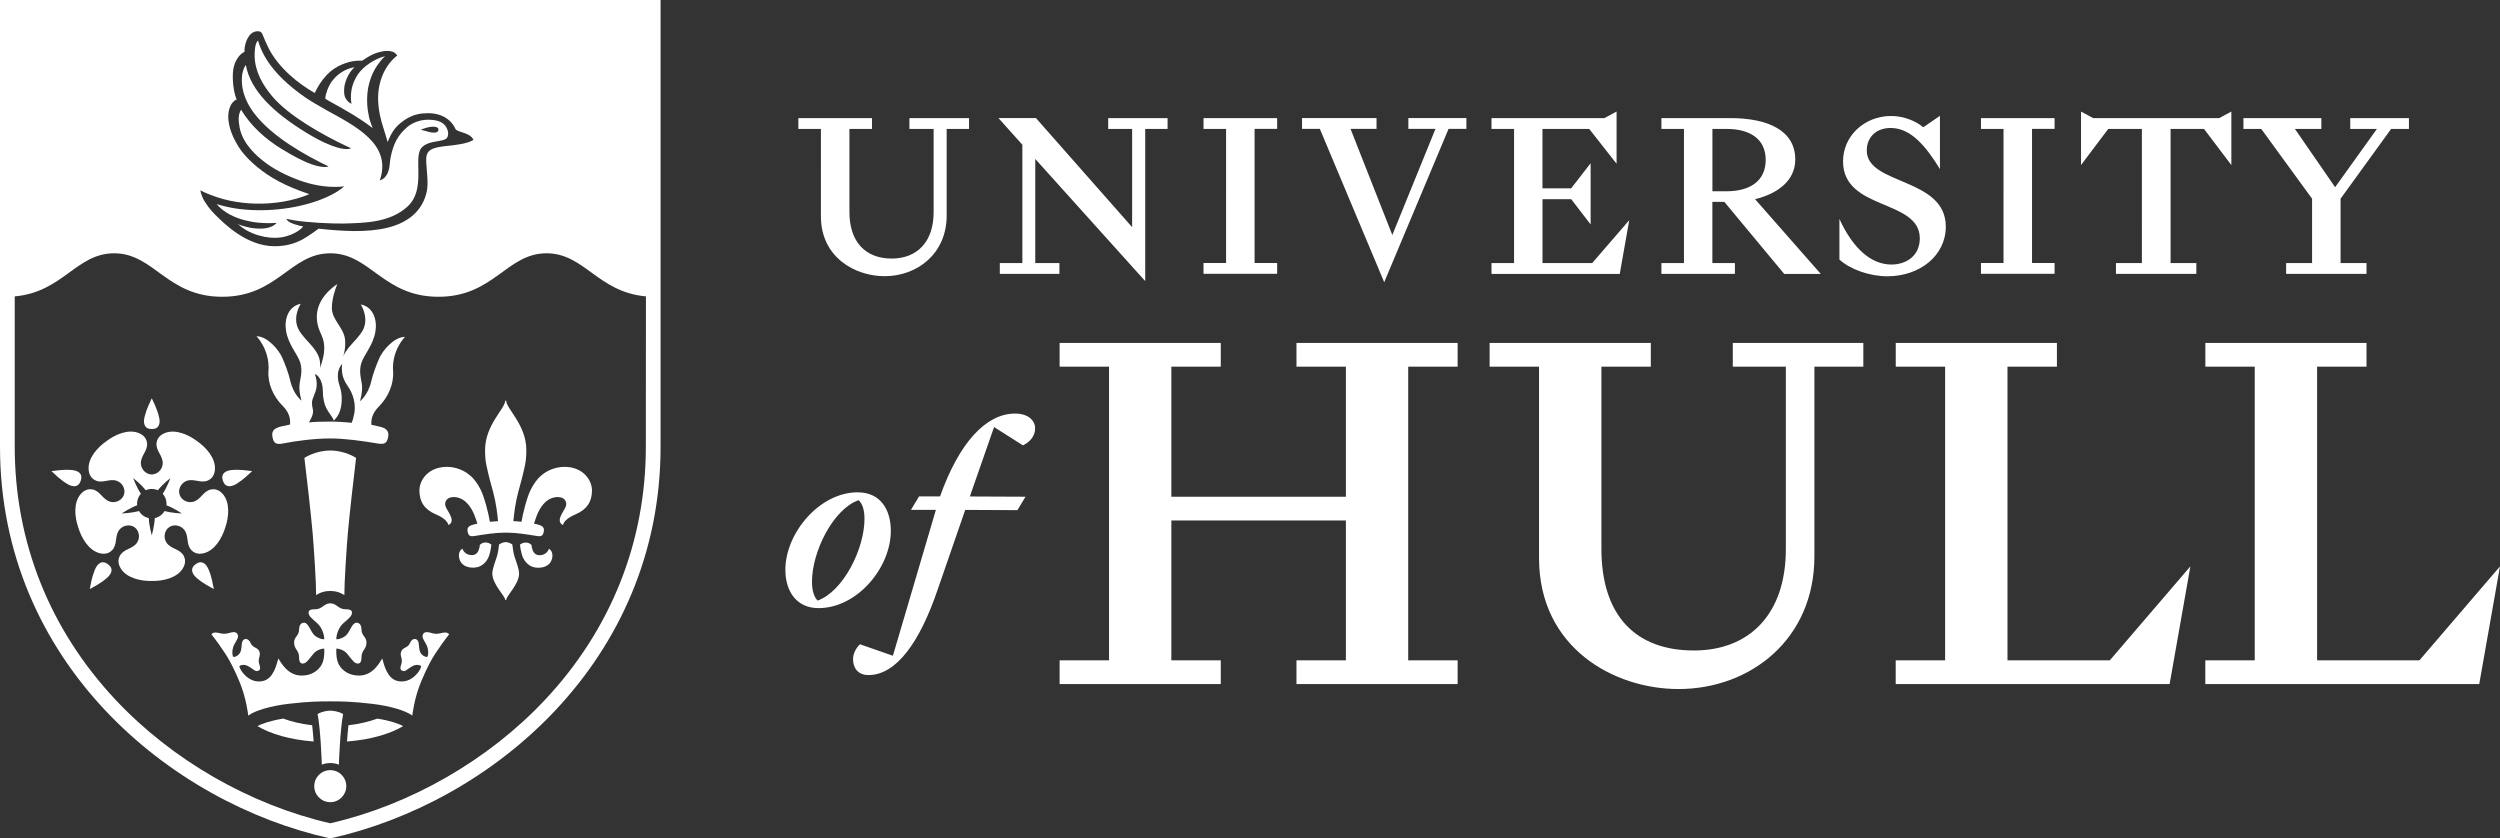 <svg xmlns="http://www.w3.org/2000/svg" xmlns:xlink="http://www.w3.org/1999/xlink" id="Layer_1" x="0px" y="0px" viewBox="0 0 517.5 173.55" style="enable-background:new 0 0 517.5 173.55;" xml:space="preserve"><rect x="0" y="0" width="517.5" height="173.55" fill="#333333" stroke="none"/><style type="text/css">	.st0{display:none;}	.st1{display:inline;}	.st2{fill:#FFFFFF;}</style><g class="st0">	<g class="st1">		<path class="st2" d="M252.7,70.99v4.91h-10.23v26.92h36.13V75.9h-10.23v-4.91h33.36v4.91h-10.23v60.79h10.23v4.91h-33.36v-4.91   h10.23v-28.96h-36.13v28.96h10.23v4.91h-33.36v-4.91h10.23V75.9h-10.23v-4.91H252.7z M369.64,75.9h-10.95v-4.91h27.02v4.91h-10.13   v39.3c0,17.09-13.21,27.43-28.14,27.43c-13.31,0-28.86-8.5-28.86-27.12V75.9h-10.23v-4.91h33.37v4.91h-10.23v37.67   c0,13.97,7.16,21.08,19.14,21.08c11.56,0,19.04-7.58,19.04-20.98V75.9z M392.42,75.9v-4.91h33.36v4.91h-10.23v60.79h21.18   l16.68-19.45l-4.3,24.36h-56.7v-4.91h10.23V75.9H392.42z M456.51,75.9v-4.91h33.36v4.91h-10.23v60.79h21.18l16.68-19.45   l-4.3,24.36h-56.7v-4.91h10.23V75.9H456.51z M193.73,105.54h-5.16l1.67-2.78h4.35c3.95-11.13,9.51-17.15,15.53-17.15   c2.88,0,4.15,1.57,4.15,3.04c0,1.72-1.16,2.88-2.53,3.54l-5.97-3.79l-5.01,14.37l11.52,0.05l-1.67,2.78l-10.81-0.05l-5.72,16.54   c-3.64,10.72-8.5,17.65-14.31,17.65c-2.12,0-3.19-1.42-3.19-3.29c0-1.21,0.66-2.33,1.42-3.09l6.83,2.38L193.73,105.54z    M193.25,26.69h-5v-2.24h12.34v2.24h-4.63v17.95c0,7.81-6.03,12.53-12.85,12.53c-6.08,0-13.18-3.88-13.18-12.39V26.69h-4.67v-2.24   h15.24v2.24h-4.67v17.2c0,6.12,3.27,9.63,8.74,9.63c5.28,0,8.69-3.46,8.69-9.58V26.69z M206.96,56.69v-2.24h4.67V29.96l-4.95-5.52   h7.76l19.91,22.58V26.69h-4.95v-2.24h12.29v2.24h-4.63v31.5L214.3,32.9v21.55h5v2.24H206.96z M264.37,24.44v2.24h-4.67v27.76h4.67   v2.24h-15.24v-2.24h4.67V26.69h-4.67v-2.24H264.37z M288.21,48.65l8.93-21.97h-5.61v-2.24h12.01v2.24h-3.69l-13.32,31.74   l-13.32-31.74h-3.69v-2.24h15.42v2.24h-5.38L288.21,48.65z M329.26,33.79v12.67l-4.02-5.23h-5.94v13.23h10.28l7.67-8.88   l-1.96,11.12h-26.55v-2.24h4.67V26.69h-4.67v-2.24h23.37l2.52-1.36v10.8l-5.66-7.2h-9.68v12.29h5.94L329.26,33.79z M359.15,56.69   h-15.24v-2.24h4.67V26.69h-4.67v-2.24h14.3c7.76,0,13.41,2.57,13.41,8.55c0,4.44-3.69,7.1-8.32,8.23l13.6,15.47h-7.57   l-12.39-14.91h-2.48v12.67h4.67V56.69z M354.47,39.59h2.99c4.49,0,8.04-1.92,8.04-6.5c0-4.53-3.55-6.4-8.04-6.4h-2.99V39.59z    M386.42,31.16c0,7.2,16.36,5.52,16.36,15.75c0,6.03-5.42,10.28-12.06,10.28c-3.79,0-7.76-1.45-9.96-3.46v-8.41   c2.66,5.84,6.4,9.44,10.75,9.44c3.23,0,5.89-1.92,5.89-5.42c0-8.18-15.89-5.7-15.89-15.94c0-5.23,4.39-9.39,9.96-9.39   c2.71,0,5.23,1.12,6.64,2.34l3.46-2.38v11.03c-2.85-4.63-5.98-8.51-10.19-8.51C388.43,26.48,386.42,28.35,386.42,31.16z    M425.3,24.44v2.24h-4.67v27.76h4.67v2.24h-15.24v-2.24h4.67V26.69h-4.67v-2.24H425.3z M430.77,34.16V23.09l2.52,1.36h26.08   l2.52-1.36v11.08l-5.66-7.48h-6.92v27.76h5.33v2.24h-16.64v-2.24h5.37V26.69h-6.96L430.77,34.16z M473.23,56.69v-2.24h5.37V41.13   l-10.52-14.44h-3.69v-2.24h16.13v2.24h-5.47l8.32,12.06l8.65-12.06h-5.52v-2.24h12.15v2.24h-3.69L484.5,41.13v13.32h5.37v2.24   H473.23z M169.44,125.88c-4.57,0-6.87-3.49-6.87-7.94c0-7.59,7.07-16.03,14.96-16.03c4.7,0,6.87,3.54,6.87,7.99   C184.4,117.49,177.46,125.88,169.44,125.88z M169.26,124.32c5.29-1.92,9.69-10.67,9.69-16.94c0-1.92-0.51-3.29-1.24-3.84   c-5.24,1.87-9.63,10.62-9.63,16.89C168.08,122.34,168.58,123.71,169.26,124.32z"></path>	</g>	<g class="st1">		<g>			<g>				<path class="st2" d="M68.37,93.26c-3.12,0-5.36,1.53-5.36,1.53c0.38,2.91,1.44,12.43,1.7,15.49c0.27,3.18,0.73,10.06,0.73,12.92     c0,0,1.08-0.87,2.92-0.87s2.92,0.87,2.92,0.87c0-2.85,0.46-9.74,0.73-12.92c0.26-3.06,1.33-12.57,1.7-15.49     C73.73,94.79,71.49,93.26,68.37,93.26z"></path>				<path class="st2" d="M68.37,124.89c-1.33,0-1.65,1.23-3.14,1.23c-0.69,0-1.35,0.06-1.35,0.68c0,0.7,0.54,1.11,1.8,2.22     c0.95,0.83,1.47,2.39,1.44,3.3c-0.18,0.02-0.45-0.02-0.6-0.06c-0.32-0.09-1.11-0.34-1.61-0.95c-0.75-0.92-1.1-2.41-1.99-2.41     c-0.72,0-1.01,0.71-1.01,1.39c0,1.35-1.03,1.49-1.03,2.71c0,1.44,1.03,1.58,1.03,3.04c0,0.68,0.11,1.32,0.75,1.32     c0.71,0,1.16-0.74,2.22-2.04c0.6-0.74,1.66-1.07,2.22-1.07c0,0,0.17,1.36-0.26,2.74c-0.4,1.27-1.83,2.83-4.37,2.85     c-2.97,0.03-4.36-2.8-4.86-3.55c-0.36,1.29-0.99,4.2-3.19,4.68c-1.18,0.26-2.68,0.04-4.06-1.57c-0.71-0.84-0.81-1.48-0.81-1.48     c0.22-0.28,0.97-0.45,1.7-0.08c1.26,0.64,1.56,1.31,2.24,1c0.48-0.22,0.39-0.75,0.2-1.28c-0.45-1.25,0.39-1.75-0.01-2.72     c-0.37-0.91-1.37-0.67-1.82-1.76c-0.22-0.53-0.72-0.97-1.27-0.75c-0.69,0.28-0.5,1.42-0.7,2.27c-0.15,0.65-0.47,0.89-0.78,1.13     c-0.34,0.26-0.81,0.26-0.81,0.26c-0.34-0.53-0.25-1.81,0.25-2.69c0.42-0.76,0.99-1.46,0.59-2.08c-0.36-0.56-1.12-0.36-1.68-0.2     c-1.11,0.33-1.65,0.1-2.22-0.01c-0.45-0.09-1.05-0.21-1.48,0.29c0,0,1.13,1.44,1.42,1.88c1.39,2.08,2.29,2.97,4.34,7.8     c1.51,3.57,1.87,7.15,1.87,7.15c1.41-1.08,4.78-2.01,8.17-2.42c4.35-0.52,6.64-0.53,8.81-0.53c2.16,0,4.46,0.01,8.81,0.53     c3.4,0.41,6.76,1.34,8.17,2.42c0,0,0.36-3.58,1.87-7.15c2.05-4.83,2.95-5.72,4.34-7.8c0.29-0.44,1.42-1.88,1.42-1.88     c-0.43-0.5-1.03-0.38-1.48-0.29c-0.58,0.11-1.11,0.35-2.22,0.01c-0.56-0.17-1.31-0.36-1.68,0.2c-0.4,0.62,0.17,1.32,0.59,2.08     c0.5,0.89,0.59,2.16,0.25,2.69c0,0-0.48,0-0.81-0.26c-0.31-0.24-0.63-0.48-0.78-1.13c-0.2-0.84,0-1.98-0.7-2.27     c-0.56-0.23-1.06,0.22-1.27,0.75c-0.44,1.09-1.44,0.84-1.82,1.76c-0.4,0.98,0.44,1.47-0.01,2.72c-0.19,0.54-0.29,1.06,0.2,1.28     c0.68,0.32,0.98-0.36,2.24-1c0.73-0.37,1.48-0.19,1.7,0.08c0,0-0.09,0.64-0.81,1.48c-1.38,1.61-2.88,1.83-4.06,1.57     c-2.2-0.48-2.83-3.39-3.19-4.68c-0.49,0.76-1.89,3.59-4.86,3.55c-2.54-0.03-3.97-1.58-4.37-2.85c-0.43-1.38-0.26-2.74-0.26-2.74     c0.55,0,1.62,0.33,2.22,1.07c1.06,1.3,1.5,2.04,2.22,2.04c0.63,0,0.75-0.64,0.75-1.32c0-1.46,1.03-1.6,1.03-3.04     c0-1.22-1.03-1.36-1.03-2.71c0-0.68-0.29-1.39-1.01-1.39c-0.89,0-1.24,1.49-1.99,2.41c-0.5,0.61-1.29,0.86-1.61,0.95     c-0.15,0.04-0.42,0.07-0.6,0.06c-0.03-0.91,0.5-2.47,1.44-3.3c1.27-1.11,1.8-1.52,1.8-2.22c0-0.62-0.66-0.68-1.35-0.68     C70.02,126.12,69.7,124.89,68.37,124.89z"></path>				<path class="st2" d="M68.37,166.05c1.83,0,3.31-1.49,3.31-3.31c0-1.84-1.48-3.32-3.31-3.32c-1.85,0-3.32,1.49-3.32,3.32     C65.05,164.56,66.53,166.05,68.37,166.05z"></path>				<g>					<path class="st2" d="M70.15,158.29c0.02-0.71,0.26-7.29,0.88-10.48c-0.93-0.56-2.12-0.7-2.65-0.7c-0.55,0-1.69,0.13-2.64,0.7      c0.62,3.17,0.85,9.7,0.88,10.47c0.54-0.21,1.14-0.33,1.76-0.33C69,157.94,69.6,158.06,70.15,158.29z"></path>				</g>				<path class="st2" d="M81.37,76.87c-0.33-4.37,2.47-7.14,2.47-7.14c-2.29,0-4.62,2.84-5.3,4.37c-0.6,1.35-1.35,3.32-1.68,4.8     c-0.65,2.89-2.35,4.16-2.35,4.16s0.63-1.97,0.39-3.57c-0.15-1.03-0.65-2.64-0.09-4.37c0.56-1.73,2.43-3.66,2.9-6.46     c0.42-2.48-0.47-5.14-3.04-5.65c0,0,1.7,2.53,0.56,5.1c-0.59,1.31-2.39,3-3.07,3.87c-0.52,0.67-0.87,1.23-1.11,1.78     c0.25-0.84,0.48-1.78,0.4-3.22c-0.13-2.66-2.75-4.22-2.75-6.78c0-1.94,0.68-3.81,1.12-4.97c-0.61,0.46-4.56,2.98-4.22,7.34     c0.2,2.57,1.38,3.21,1.51,5.46c0.09,1.75-0.37,3.1-0.86,4.6c0.01-0.17,0.03-0.34,0.03-0.51c0-1.44-0.38-2.39-1.51-3.82     c-0.69-0.88-2.49-2.56-3.07-3.88c-1.15-2.57,0.56-5.1,0.56-5.1c-2.57,0.51-3.46,3.17-3.04,5.65c0.47,2.81,2.35,4.73,2.91,6.46     c0.56,1.73,0.05,3.35-0.1,4.38c-0.24,1.6,0.39,3.57,0.39,3.57s-1.7-1.28-2.34-4.16c-0.33-1.48-1.08-3.46-1.68-4.8     c-0.68-1.53-3.02-4.38-5.31-4.38c0,0,2.79,2.78,2.49,7.15c-0.2,2.63,1.01,5.34,2.9,7.22c1.4,1.39,1.68,2.73,1.55,3.91     c-0.55,0.13-1.21,0.24-1.67,0.36c-1.23,0.3-2.2,0.69-1.98,2.09c0.22,1.4,0.74,1.75,2.12,1.48c2.98-0.58,6.66-1.05,9.87-1.05     c3.01,0,6.54,0.5,9.86,1.05c1.41,0.23,1.91-0.08,2.14-1.48c0.22-1.4-0.83-1.83-1.98-2.06c-0.5-0.1-1.01-0.23-1.51-0.34     c-0.09-1.16,0.22-2.46,1.58-3.81C80.35,82.21,81.55,79.49,81.37,76.87z M73.37,85.42c-0.17,0.9-0.33,1.52-0.58,2.11     c-1.21-0.15-3.12-0.26-4.42-0.26c-1.52,0-3.3,0.04-4.41,0.17c0.33-0.64,0.67-1.15,0.81-1.9c0.14-0.76-0.17-1.06-0.2-2.09     c-0.02-0.9,0.74-2.03,0.92-3.12c0.23-1.43-0.19-2.47-0.3-2.87c0.43-0.02,1.62,1.17,1.63,3.36c0.01,1.74,0.32,2.83,0.71,3.64     c0.54,1.1,1.23,1.67,1.57,2.61c0.13-0.1,0.32-0.36,0.51-0.59c0.68-0.85,1.06-2.01,1.12-3.54c0.12-2.73-0.92-3.34-0.79-5.45     c0.06-0.98,0.51-1.77,0.89-2.18c-0.04,0.28-0.07,0.58-0.07,0.9c0,1.15,0.21,2.25,1.23,3.72C73.26,81.76,73.61,83.74,73.37,85.42     z"></path>				<g>					<path class="st2" d="M64.92,153.49c-0.08-1.12-0.18-2.3-0.3-3.36c-2.39-0.28-4.28-0.76-5.99-1.38      c-2.67,0.43-4.6,1.11-5.33,1.57C56.05,151.94,60.07,153.12,64.92,153.49z"></path>				</g>				<g>					<path class="st2" d="M71.83,153.49c0.08-1.12,0.18-2.3,0.3-3.36c2.39-0.28,4.28-0.76,5.99-1.38c2.67,0.43,4.6,1.11,5.33,1.57      C80.69,151.94,76.67,153.12,71.83,153.49z"></path>				</g>			</g>			<g>				<path class="st2" d="M31.42,88.81c1.54,0,1.85-1.16,1.48-2.58c-0.43-1.71-1.11-2.95-1.48-3.79c-0.37,0.84-1.05,2.08-1.48,3.79     C29.58,87.65,29.88,88.81,31.42,88.81z"></path>				<path class="st2" d="M16.72,99.49c0.48-1.46-0.53-2.11-2-2.21c-1.76-0.12-3.15,0.15-4.07,0.24c0.69,0.61,1.65,1.65,3.15,2.58     C15.04,100.89,16.24,100.96,16.72,99.49z"></path>				<path class="st2" d="M22.33,116.78c-1.24-0.9-2.17-0.15-2.72,1.22c-0.66,1.64-0.83,3.04-1.03,3.94c0.79-0.46,2.08-1.06,3.43-2.2     C23.15,118.8,23.58,117.68,22.33,116.78z"></path>				<path class="st2" d="M40.51,116.78c-1.24,0.9-0.81,2.02,0.32,2.96c1.35,1.13,2.64,1.73,3.43,2.2c-0.19-0.9-0.37-2.3-1.03-3.94     C42.68,116.63,41.75,115.88,40.51,116.78z"></path>				<path class="st2" d="M48.13,97.28c-1.47,0.1-2.48,0.75-2,2.21c0.48,1.46,1.67,1.4,2.92,0.61c1.49-0.94,2.46-1.97,3.15-2.58     C51.28,97.43,49.89,97.16,48.13,97.28z"></path>				<path class="st2" d="M43.72,101.31c-1.68,0.31-2.12,2.14-3.74,2.56c-1.24,0.32-2.48-0.43-2.8-1.47     c-0.35-1.03,0.21-2.36,1.4-2.84c1.56-0.61,2.99,0.6,4.53-0.13c0.5-0.24,1.27-0.82,1.38-2.19c0.19-2.37-1.78-4.59-3.67-5.91     c-1.84-1.39-4.57-2.58-6.75-1.67c-1.27,0.53-1.59,1.45-1.66,1.99c-0.22,1.7,1.38,2.68,1.27,4.35c-0.08,1.28-1.18,2.22-2.26,2.21     c-1.09,0.01-2.18-0.93-2.26-2.21c-0.1-1.67,1.5-2.65,1.27-4.35c-0.07-0.55-0.39-1.46-1.66-1.99c-2.19-0.92-4.91,0.27-6.75,1.67     c-1.89,1.32-3.87,3.54-3.67,5.91c0.11,1.37,0.89,1.96,1.38,2.19c1.54,0.74,2.97-0.48,4.53,0.13c1.19,0.47,1.75,1.8,1.4,2.84     c-0.33,1.04-1.56,1.79-2.8,1.47c-1.62-0.42-2.06-2.24-3.74-2.56c-0.54-0.1-1.51-0.08-2.41,0.96c-1.55,1.8-1.26,4.76-0.5,6.94     c0.67,2.21,2.18,4.77,4.49,5.32c1.34,0.32,2.13-0.24,2.51-0.64c1.18-1.24,0.46-2.98,1.53-4.27c0.82-0.99,2.26-1.11,3.13-0.46     c0.89,0.63,1.22,2.04,0.53,3.12c-0.9,1.41-2.77,1.27-3.59,2.77c-0.26,0.48-0.55,1.41,0.17,2.59c1.23,2.03,4.14,2.67,6.44,2.62     c2.31,0.04,5.21-0.59,6.44-2.62c0.71-1.18,0.43-2.1,0.17-2.59c-0.82-1.5-2.69-1.36-3.59-2.77c-0.69-1.08-0.35-2.49,0.53-3.12     c0.87-0.65,2.31-0.53,3.13,0.46c1.07,1.29,0.35,3.03,1.53,4.27c0.38,0.4,1.17,0.96,2.51,0.64c2.31-0.55,3.81-3.11,4.49-5.32     c0.75-2.18,1.04-5.14-0.5-6.94C45.23,101.23,44.26,101.21,43.72,101.31z M34.06,105.78c-0.43,0.74-1.16,1.29-2.02,1.47     c-0.07,1.63-0.62,3.58-0.62,3.58s-0.56-1.95-0.62-3.58c-0.87-0.18-1.6-0.73-2.02-1.47c-1.57,0.44-3.6,0.51-3.6,0.51     s1.68-1.13,3.21-1.7c-0.01-0.11-0.02-0.22-0.02-0.33c0-0.79,0.3-1.51,0.79-2.05c-0.91-1.36-1.6-3.26-1.6-3.26     s1.59,1.25,2.61,2.53c0.38-0.17,0.8-0.27,1.25-0.27s0.87,0.1,1.25,0.27c1.01-1.28,2.61-2.53,2.61-2.53s-0.69,1.9-1.6,3.26     c0.49,0.54,0.79,1.26,0.79,2.05c0,0.11-0.01,0.22-0.02,0.33c1.53,0.57,3.21,1.7,3.21,1.7S35.64,106.23,34.06,105.78z"></path>			</g>			<g>				<path class="st2" d="M100.42,112.3c-0.77,0.04-1.06,0.49-1.1,0.52c-0.01,0.58-0.32,1.55-0.82,1.85     c-0.31,0.19-0.62,0.26-0.92,0.24c-1.04-0.05-1.67-0.71-1.85-1.34c-0.8,0.43-0.89,1.55-0.54,2.39c0.66,1.59,2.6,1.71,3.71,1.42     c1.18-0.31,2.15-1.42,2.48-2.82c0.15-0.63,0.27-1.1,0.34-1.82C101.58,112.69,101.24,112.26,100.42,112.3z"></path>				<path class="st2" d="M107.63,112.76c0.07,0.73,0.19,1.19,0.34,1.82c0.32,1.4,1.3,2.51,2.48,2.82c1.11,0.29,3.05,0.17,3.71-1.42     c0.35-0.84,0.26-1.96-0.54-2.39c-0.18,0.63-0.81,1.29-1.85,1.34c-0.3,0.02-0.61-0.05-0.92-0.24c-0.49-0.3-0.81-1.27-0.82-1.85     c-0.04-0.03-0.32-0.48-1.1-0.52C108.11,112.26,107.77,112.69,107.63,112.76z"></path>				<path class="st2" d="M104.68,112.21c-0.59,0-1.22,0.39-1.37,0.49c-0.1,0.73-0.21,1.75-0.44,2.46c-0.33,1.04-0.96,2.58-0.96,3.57     c0,2.22,2.67,4.64,2.67,5.46c0.01,0.01,0.05,0.03,0.1,0.03s0.08-0.03,0.1-0.03c0-0.82,2.67-3.24,2.67-5.46     c0-0.99-0.63-2.53-0.96-3.57c-0.23-0.71-0.34-1.73-0.44-2.46C105.89,112.6,105.26,112.21,104.68,112.21"></path>				<path class="st2" d="M104.68,110.25c2.19,0,4.29,0.35,6.46,0.7c0.94,0.15,1.28-0.05,1.44-0.99c0.15-0.94-0.53-1.18-1.34-1.41     c-0.2-0.06-0.44-0.11-0.7-0.16c0.39-1.11,0.89-3.19,2.5-4.59c0.42-0.37,1.73-1.21,3.18-0.8c0.49,0.14,1.5,0.9,0.7,2.28     c-0.43,0.74-1.03,1.63-1.06,2.36c-0.02,0.41,0.22,0.9,0.68,1.02c0.14-0.54,0.65-1.36,2.64-2.21c2.36-1.01,3.36-2.65,3.36-4.92     c0-2.23-1.92-4.89-5.68-4.89c-1.46,0-3.77,0.49-5.52,2.48c-0.59,0.67-1.1,1.52-1.5,2.29c-0.78,1.54-1.63,5.01-1.89,6.6     c-0.69-0.08-1.3-0.12-1.68-0.13c0.1-1.25,0.39-3.72,1-6.01c0.41-1.53,0.84-2.91,1.41-5.59c0.16-0.78,0.27-1.64,0.27-3.11     c0-5.24-4.16-8.57-4.16-10.21c-0.01-0.01-0.06-0.04-0.11-0.04s-0.1,0.03-0.11,0.04c0,1.64-4.16,4.98-4.16,10.21     c0,1.48,0.11,2.33,0.27,3.11c0.57,2.68,1,4.06,1.41,5.59c0.61,2.29,0.9,4.76,1,6.01c-0.37,0.01-0.99,0.06-1.68,0.13     c-0.26-1.59-1.11-5.06-1.89-6.6c-0.4-0.78-0.9-1.62-1.5-2.29c-1.75-1.99-4.06-2.48-5.52-2.48c-3.77,0-5.68,2.66-5.68,4.89     c0,2.28,1,3.92,3.36,4.92c1.99,0.85,2.5,1.68,2.64,2.21c0.46-0.12,0.7-0.61,0.68-1.02c-0.03-0.73-0.63-1.62-1.06-2.36     c-0.8-1.38,0.22-2.15,0.7-2.28c1.45-0.41,2.75,0.43,3.18,0.8c1.6,1.41,2.11,3.48,2.5,4.59c-0.27,0.05-0.51,0.11-0.7,0.16     c-0.81,0.23-1.48,0.47-1.34,1.41c0.16,0.94,0.5,1.14,1.44,0.99C100.39,110.61,102.48,110.25,104.68,110.25"></path>			</g>		</g>		<g>			<path class="st2" d="M45.96,43.35c2.1,1.66,4.57,2.27,6.17,2.56c1.9,0.34,3.72,0.28,4.09,0.27c0.36-0.01,1.05-0.04,1.05-0.04    s-0.24,0.27-0.53,0.47c-1.28,0.84-3.22,0.85-5.09,0.5c-0.32-0.06-1.99-0.45-2.43-0.75c0,0,1.23,1.19,3.07,1.93    c1.77,0.71,3.32,0.94,4.63,0.94c3.23,0,5.52-1.8,5.84-2.37c-0.04,0.04-1.07-0.2-1.86-0.46c-1.06-0.36-1.49-0.73-1.62-1.1    c0,0,0.62,0.13,1.39,0.27c2.66,0.49,8.33,0.76,10.51,0.7c4.3-0.12,9.48-0.19,13.09-3.44c2.43-2.18,2.37-5.35,2.32-8.02    c-0.03-1.52-0.05-2.84,0.35-3.72c0.6-1.32,2.32-1.65,3.7-1.87c0.58-0.09,1.25-0.22,1.64-0.46c0.33-0.2,0.42-0.52,0.47-0.91    c0.03-0.29,0.01-0.77-0.28-1.35c-0.55-1.09-1.65-1.72-3.88-1.72c-1.7,0-3.33,0.68-4.34,1.56c-1.76,1.53-2.83,3.27-3.4,6.3    c-0.09,0.46-0.14,0.91-0.18,1.42c-0.06,0.75-0.35,2.23-1.32,2.92c-0.41,0.29-0.73,0.36-0.73,0.36s0.08-0.25,0.12-0.38    c2.19-7.18-5.15-10.85-11.08-14.11c-1.47-0.8-3.59-2.08-4.43-2.66c-5.37-3.72-8.65-7.63-9.82-11.8c-0.65,0.52-0.72,2.36-0.7,3.29    c0.09,3.15,1.66,5.89,3.6,8.21c3.49,4.18,10.7,8.12,15.27,10.29c0.39,0.19,1.07,0.5,1.07,0.5c0.01,0-0.64,0.48-2.79-0.13    c-1.42-0.41-3.51-1.27-6.49-3.1c-6.72-4.12-11.49-8.63-12.48-13.98c-0.41,0.4-0.74,1.59-0.79,2.23c-0.34,3.67,1.53,6.46,2.55,7.8    c3.7,4.85,10.6,8.66,15.36,10.95c0,0-0.84,0.45-3.36-0.39c-1.51-0.5-3.64-1.55-6.55-3.35c-2.96-1.83-6.16-4.54-8.19-8.01    c-0.56,0.9-0.63,2.02-0.31,3.71c0.69,3.62,3.99,6.19,4.73,6.79c2.16,1.78,5.08,3.21,7.73,4.16c2.53,0.9,5.33,1.48,8.45,1.29    c0.35-0.02,0.72-0.08,0.72-0.08s-0.29,0.3-0.59,0.51c-3.31,2.43-9.21,4.18-15.38,4.41c-3.05,0.11-6.06-0.13-8.54-0.74    c-0.53-0.13-1.39-0.34-1.87-0.51C45.07,42.52,45.57,43.05,45.96,43.35z M87.27,26.77c0.09-0.03,0.59-0.2,0.91-0.3    c0.7-0.21,1.67-0.38,2.28-0.1c0.21,0.1,0.32,0.31,0.29,0.54c-0.02,0.18-0.13,0.37-0.34,0.45c-0.63,0.25-1.53-0.01-2.27-0.23    c-0.28-0.08-0.71-0.2-0.87-0.23C87.2,26.88,87.19,26.8,87.27,26.77z"></path>			<path class="st2" d="M0,0v92.46c0,44.56,35.11,73.77,68.37,81.09c33.26-7.32,68.37-36.53,68.37-81.09V0H0z M42.26,39.79    c3.58,1.6,6.92,2.25,10.64,2.36c3.72,0.1,7.88-0.55,11.13-1.97c-0.27-0.1-1.55-0.53-2.19-0.78c-1.76-0.68-3.53-1.44-5.45-2.6    c-2.93-1.76-5.69-4.27-7-6.41c-0.88-1.44-1.52-2.68-1.91-4.37c-0.68-2.93,0.24-4.89,1.51-5.43c-0.75-1.65-0.94-4.72-0.71-6.19    c0.28-1.85,1.36-3.27,2.34-3.68C50.53,9.64,51,7.95,51.87,7.08c0.48-0.47,1.05-0.66,1.66-0.61c0.41,0.05,0.68,0.28,0.83,0.69    c0.36,0.93,0.76,1.84,1.18,2.69c2.12,4.27,6.36,7.56,9.61,9.4c0.65-1.35,1.32-2.5,2.54-3.79c0.84-0.89,2.09-1.73,3.24-2.17    c1.14-0.43,1.81-0.64,3.11-0.73c0.03,0,0.9,0,0.93,0c0.26-0.17,1.23-0.83,2.07-1.24c0.61-0.3,1.87-0.76,3.04-0.78    c0.8-0.02,1.56,0.17,2.02,0.77l0.14,0.17l-0.17,0.14c-2.44,1.98-3.86,5.33-3.8,8.94c0.04,2.14,0.52,4.21,1.19,6.24    c0.22,0.65,0.8,2.63,0.8,2.63c0.05-0.19,0.42-1.22,1.09-2.25c0.84-1.3,2.26-2.34,3.23-2.84c1.17-0.6,2.35-0.91,4.02-0.91    c2.92,0,4.87,1.39,5.76,3.4c0.42,0.28,0.91,0.44,1.4,0.59c0.75,0.24,1.65,0.56,2.13,1.31c0.03,0.05,0.12,0.21,0.12,0.21    s-0.09,0.06-0.19,0.12c-0.94,0.54-2.29,0.78-4.05,1.01c-0.19,0.02-0.43,0.05-0.71,0.08c-1.19,0.12-3.21,0.31-4.04,0.96    c-0.68,0.53-0.87,1.25-0.78,2.58c0.11,1.83,0.44,4.27,0.13,5.81c-0.82,4.11-3.86,6.59-8.17,7.64c-4.42,1.07-9.45,0.7-14.25,0.2    c0,0-2.09,1.56-3.36,2.24c-1.74,0.92-3.57,1.39-5.74,1.39c-5.92,0-10.66-4.9-12.36-6.58c-0.76-0.76-2.01-2.23-2.59-3.57    c-0.14-0.33-0.44-1.17-0.4-1.42L42.26,39.79z M133.69,92.46c0,19.73-7.22,37.85-20.89,52.42    c-11.69,12.46-27.85,21.74-44.43,25.54c-16.58-3.8-32.74-13.08-44.43-25.54C10.28,130.32,3.05,112.19,3.05,92.46l0-31.11    c9.96-0.88,12.74-8.92,20.57-8.92c8.29,0,10.91,9,22.38,9c11.46,0,14.09-9,22.38-9c8.29,0,10.91,9,22.38,9s14.09-9,22.38-9    c7.83,0,10.61,8.04,20.57,8.92L133.69,92.46z"></path>			<path class="st2" d="M77.14,26.52c0,0-0.58-1.51-0.71-2.1c-0.2-0.91-0.35-1.82-0.41-2.75c-0.22-3.32,0.69-6.11,2.06-8.11    c0.34-0.49,1-1.42,1.63-1.93c-2.18,0.55-4.48,2.09-5.63,3.77c-0.65,0.95-1.11,2.09-1.29,3.07c-0.33,1.78-0.05,2.99-0.01,3.02    c-0.6-0.24-0.83-0.57-1.05-0.86c-0.49-0.64-0.55-1.34-0.48-2.4c0.05-0.72,0.35-1.72,0.85-2.66c0.52-0.97,1.28-1.65,1.28-1.65    c-1.38,0.21-3.08,0.98-4.39,2.55c-0.29,0.35-0.75,0.9-1.23,2.14c-0.18,0.47-0.42,1.31-0.42,1.84l1.04,0.61    C71.13,22.57,74.46,24.44,77.14,26.52z"></path>		</g>	</g></g><g>	<g>		<path class="st2" d="M252.7,70.99v4.91h-10.23v26.92h36.13V75.9h-10.23v-4.91h33.36v4.91h-10.23v60.79h10.23v4.91h-33.36v-4.91   h10.23v-28.96h-36.13v28.96h10.23v4.91h-33.36v-4.91h10.23V75.9h-10.23v-4.91H252.7z M369.64,75.9h-10.95v-4.91h27.02v4.91h-10.13   v39.3c0,17.09-13.21,27.43-28.14,27.43c-13.31,0-28.86-8.5-28.86-27.12V75.9h-10.23v-4.91h33.37v4.91h-10.23v37.67   c0,13.97,7.16,21.08,19.14,21.08c11.56,0,19.04-7.58,19.04-20.98V75.9z M392.42,75.9v-4.91h33.36v4.91h-10.23v60.79h21.18   l16.68-19.45l-4.3,24.36h-56.7v-4.91h10.23V75.9H392.42z M456.51,75.9v-4.91h33.36v4.91h-10.23v60.79h21.18l16.68-19.45   l-4.3,24.36h-56.7v-4.91h10.23V75.9H456.51z M193.73,105.54h-5.16l1.67-2.78h4.35c3.95-11.13,9.51-17.15,15.53-17.15   c2.88,0,4.15,1.57,4.15,3.04c0,1.72-1.16,2.88-2.53,3.54l-5.97-3.79l-5.01,14.37l11.52,0.05l-1.67,2.78l-10.81-0.05l-5.72,16.54   c-3.64,10.72-8.5,17.65-14.31,17.65c-2.12,0-3.19-1.42-3.19-3.29c0-1.21,0.66-2.33,1.42-3.09l6.83,2.38L193.73,105.54z    M193.25,26.69h-5v-2.24h12.34v2.24h-4.63v17.95c0,7.81-6.03,12.53-12.85,12.53c-6.08,0-13.18-3.88-13.18-12.39V26.69h-4.67v-2.24   h15.24v2.24h-4.67v17.2c0,6.12,3.27,9.63,8.74,9.63c5.28,0,8.69-3.46,8.69-9.58V26.69z M206.96,56.69v-2.24h4.67V29.96l-4.95-5.52   h7.76l19.91,22.58V26.69h-4.95v-2.24h12.29v2.24h-4.63v31.5L214.3,32.9v21.55h5v2.24H206.96z M264.37,24.44v2.24h-4.67v27.76h4.67   v2.24h-15.24v-2.24h4.67V26.69h-4.67v-2.24H264.37z M288.21,48.65l8.93-21.97h-5.61v-2.24h12.01v2.24h-3.69l-13.32,31.74   l-13.32-31.74h-3.69v-2.24h15.42v2.24h-5.38L288.21,48.65z M329.26,33.79v12.67l-4.02-5.23h-5.94v13.23h10.28l7.67-8.88   l-1.96,11.12h-26.55v-2.24h4.67V26.69h-4.67v-2.24h23.37l2.52-1.36v10.8l-5.66-7.2h-9.68v12.29h5.94L329.26,33.79z M359.15,56.69   h-15.24v-2.24h4.67V26.69h-4.67v-2.24h14.3c7.76,0,13.41,2.57,13.41,8.55c0,4.44-3.69,7.1-8.32,8.23l13.6,15.47h-7.57   l-12.39-14.91h-2.48v12.67h4.67V56.69z M354.47,39.59h2.99c4.49,0,8.04-1.92,8.04-6.5c0-4.53-3.55-6.4-8.04-6.4h-2.99V39.59z    M386.42,31.16c0,7.2,16.36,5.52,16.36,15.75c0,6.03-5.42,10.28-12.06,10.28c-3.79,0-7.76-1.45-9.96-3.46v-8.41   c2.66,5.84,6.4,9.44,10.75,9.44c3.23,0,5.89-1.92,5.89-5.42c0-8.18-15.89-5.7-15.89-15.94c0-5.23,4.39-9.39,9.96-9.39   c2.71,0,5.23,1.12,6.64,2.34l3.46-2.38v11.03c-2.85-4.63-5.98-8.51-10.19-8.51C388.43,26.48,386.42,28.35,386.42,31.16z    M425.3,24.44v2.24h-4.67v27.76h4.67v2.24h-15.24v-2.24h4.67V26.69h-4.67v-2.24H425.3z M430.77,34.16V23.09l2.52,1.36h26.08   l2.52-1.36v11.08l-5.66-7.48h-6.92v27.76h5.33v2.24h-16.64v-2.24h5.37V26.69h-6.96L430.77,34.16z M473.23,56.69v-2.24h5.37V41.13   l-10.52-14.44h-3.69v-2.24h16.13v2.24h-5.47l8.32,12.06l8.65-12.06h-5.52v-2.24h12.15v2.24h-3.69L484.5,41.13v13.32h5.37v2.24   H473.23z M169.44,125.88c-4.57,0-6.87-3.49-6.87-7.94c0-7.59,7.07-16.03,14.96-16.03c4.7,0,6.87,3.54,6.87,7.99   C184.4,117.49,177.46,125.88,169.44,125.88z M169.26,124.32c5.29-1.92,9.69-10.67,9.69-16.94c0-1.92-0.51-3.29-1.24-3.84   c-5.24,1.87-9.63,10.62-9.63,16.89C168.08,122.34,168.58,123.71,169.26,124.32z"></path>	</g>	<g>		<g>			<g>				<path class="st2" d="M68.37,93.26c-3.12,0-5.36,1.53-5.36,1.53c0.38,2.91,1.44,12.43,1.7,15.49c0.27,3.18,0.73,10.06,0.73,12.92     c0,0,1.08-0.87,2.92-0.87s2.92,0.87,2.92,0.87c0-2.85,0.46-9.74,0.73-12.92c0.26-3.06,1.33-12.57,1.7-15.49     C73.73,94.79,71.49,93.26,68.37,93.26z"></path>				<path class="st2" d="M68.37,124.89c-1.33,0-1.65,1.23-3.14,1.23c-0.69,0-1.35,0.06-1.35,0.68c0,0.7,0.54,1.11,1.8,2.22     c0.95,0.83,1.47,2.39,1.44,3.3c-0.18,0.02-0.45-0.02-0.6-0.06c-0.32-0.09-1.11-0.34-1.61-0.95c-0.75-0.92-1.1-2.41-1.99-2.41     c-0.72,0-1.01,0.71-1.01,1.39c0,1.35-1.03,1.49-1.03,2.71c0,1.44,1.03,1.58,1.03,3.04c0,0.68,0.11,1.32,0.75,1.32     c0.71,0,1.16-0.74,2.22-2.04c0.6-0.74,1.66-1.07,2.22-1.07c0,0,0.17,1.36-0.26,2.74c-0.4,1.27-1.83,2.83-4.37,2.85     c-2.97,0.03-4.36-2.8-4.86-3.55c-0.36,1.29-0.99,4.2-3.19,4.68c-1.18,0.26-2.68,0.04-4.06-1.57c-0.71-0.84-0.81-1.48-0.81-1.48     c0.22-0.28,0.97-0.45,1.7-0.08c1.26,0.64,1.56,1.31,2.24,1c0.48-0.22,0.39-0.75,0.2-1.28c-0.45-1.25,0.39-1.75-0.01-2.72     c-0.37-0.91-1.37-0.67-1.82-1.76c-0.22-0.53-0.72-0.97-1.27-0.75c-0.69,0.28-0.5,1.42-0.7,2.27c-0.15,0.65-0.47,0.89-0.78,1.13     c-0.34,0.26-0.81,0.26-0.81,0.26c-0.34-0.53-0.25-1.81,0.25-2.69c0.42-0.76,0.99-1.46,0.59-2.08c-0.36-0.56-1.12-0.36-1.68-0.2     c-1.11,0.33-1.65,0.1-2.22-0.01c-0.45-0.09-1.05-0.21-1.48,0.29c0,0,1.13,1.44,1.42,1.88c1.39,2.08,2.29,2.97,4.34,7.8     c1.51,3.57,1.87,7.15,1.87,7.15c1.41-1.08,4.78-2.01,8.17-2.42c4.35-0.52,6.64-0.53,8.81-0.53c2.16,0,4.46,0.01,8.81,0.53     c3.4,0.41,6.76,1.34,8.17,2.42c0,0,0.36-3.58,1.87-7.15c2.05-4.83,2.95-5.72,4.34-7.8c0.29-0.44,1.42-1.88,1.42-1.88     c-0.43-0.5-1.03-0.38-1.48-0.29c-0.58,0.11-1.11,0.35-2.22,0.01c-0.56-0.17-1.31-0.36-1.68,0.2c-0.4,0.62,0.17,1.32,0.59,2.08     c0.5,0.89,0.59,2.16,0.25,2.69c0,0-0.48,0-0.81-0.26c-0.31-0.24-0.63-0.48-0.78-1.13c-0.2-0.84,0-1.98-0.7-2.27     c-0.56-0.23-1.06,0.22-1.27,0.75c-0.44,1.09-1.44,0.84-1.82,1.76c-0.4,0.98,0.44,1.47-0.01,2.72c-0.19,0.54-0.29,1.06,0.2,1.28     c0.68,0.32,0.98-0.36,2.24-1c0.73-0.37,1.48-0.19,1.7,0.08c0,0-0.09,0.64-0.81,1.48c-1.38,1.61-2.88,1.83-4.06,1.57     c-2.2-0.48-2.83-3.39-3.19-4.68c-0.49,0.76-1.89,3.59-4.86,3.55c-2.54-0.03-3.97-1.58-4.37-2.85c-0.43-1.38-0.26-2.74-0.26-2.74     c0.55,0,1.62,0.33,2.22,1.07c1.06,1.3,1.5,2.04,2.22,2.04c0.63,0,0.75-0.64,0.75-1.32c0-1.46,1.03-1.6,1.03-3.04     c0-1.22-1.03-1.36-1.03-2.71c0-0.68-0.29-1.39-1.01-1.39c-0.89,0-1.24,1.49-1.99,2.41c-0.5,0.61-1.29,0.86-1.61,0.95     c-0.15,0.04-0.42,0.07-0.6,0.06c-0.03-0.91,0.5-2.47,1.44-3.3c1.27-1.11,1.8-1.52,1.8-2.22c0-0.62-0.66-0.68-1.35-0.68     C70.02,126.12,69.7,124.89,68.37,124.89z"></path>				<path class="st2" d="M68.37,166.05c1.83,0,3.31-1.49,3.31-3.31c0-1.84-1.48-3.32-3.31-3.32c-1.85,0-3.32,1.49-3.32,3.32     C65.05,164.56,66.53,166.05,68.37,166.05z"></path>				<g>					<path class="st2" d="M70.15,158.29c0.02-0.71,0.26-7.29,0.88-10.48c-0.93-0.56-2.12-0.7-2.65-0.7c-0.55,0-1.69,0.13-2.64,0.7      c0.62,3.17,0.85,9.7,0.88,10.47c0.54-0.21,1.14-0.33,1.76-0.33C69,157.94,69.6,158.06,70.15,158.29z"></path>				</g>				<path class="st2" d="M81.37,76.87c-0.33-4.37,2.47-7.14,2.47-7.14c-2.29,0-4.62,2.84-5.3,4.37c-0.6,1.35-1.35,3.32-1.68,4.8     c-0.65,2.89-2.35,4.16-2.35,4.16s0.63-1.97,0.39-3.57c-0.15-1.03-0.65-2.64-0.09-4.37c0.56-1.73,2.43-3.66,2.9-6.46     c0.42-2.48-0.47-5.14-3.04-5.65c0,0,1.7,2.53,0.56,5.1c-0.59,1.31-2.39,3-3.07,3.87c-0.52,0.67-0.87,1.23-1.11,1.78     c0.25-0.84,0.48-1.78,0.4-3.22c-0.13-2.66-2.75-4.22-2.75-6.78c0-1.94,0.68-3.81,1.12-4.97c-0.61,0.46-4.56,2.98-4.22,7.34     c0.2,2.57,1.38,3.21,1.51,5.46c0.09,1.75-0.37,3.1-0.86,4.6c0.01-0.17,0.03-0.34,0.03-0.51c0-1.44-0.38-2.39-1.51-3.82     c-0.69-0.88-2.49-2.56-3.07-3.88c-1.15-2.57,0.56-5.1,0.56-5.1c-2.57,0.51-3.46,3.17-3.04,5.65c0.47,2.81,2.35,4.73,2.91,6.46     c0.56,1.73,0.05,3.35-0.1,4.38c-0.24,1.6,0.39,3.57,0.39,3.57s-1.7-1.28-2.34-4.16c-0.33-1.48-1.08-3.46-1.68-4.8     c-0.68-1.53-3.02-4.38-5.31-4.38c0,0,2.79,2.78,2.49,7.15c-0.2,2.63,1.01,5.34,2.9,7.22c1.4,1.39,1.68,2.73,1.55,3.91     c-0.55,0.13-1.21,0.24-1.67,0.36c-1.23,0.3-2.2,0.69-1.98,2.09c0.22,1.4,0.74,1.75,2.12,1.48c2.98-0.58,6.66-1.05,9.87-1.05     c3.01,0,6.54,0.5,9.86,1.05c1.41,0.23,1.91-0.08,2.14-1.48c0.22-1.4-0.83-1.83-1.98-2.06c-0.5-0.1-1.01-0.23-1.51-0.34     c-0.09-1.16,0.22-2.46,1.58-3.81C80.35,82.21,81.55,79.49,81.37,76.87z M73.37,85.42c-0.17,0.9-0.33,1.52-0.58,2.11     c-1.21-0.15-3.12-0.26-4.42-0.26c-1.52,0-3.3,0.04-4.41,0.17c0.33-0.64,0.67-1.15,0.81-1.9c0.14-0.76-0.17-1.06-0.2-2.09     c-0.02-0.9,0.74-2.03,0.92-3.12c0.23-1.43-0.19-2.47-0.3-2.87c0.43-0.02,1.62,1.17,1.63,3.36c0.01,1.74,0.32,2.83,0.71,3.64     c0.54,1.1,1.23,1.67,1.57,2.61c0.13-0.1,0.32-0.36,0.51-0.59c0.68-0.85,1.06-2.01,1.12-3.54c0.12-2.73-0.92-3.34-0.79-5.45     c0.06-0.98,0.51-1.77,0.89-2.18c-0.04,0.28-0.07,0.58-0.07,0.9c0,1.15,0.21,2.25,1.23,3.72C73.26,81.76,73.61,83.74,73.37,85.42     z"></path>				<g>					<path class="st2" d="M64.92,153.49c-0.08-1.12-0.18-2.3-0.3-3.36c-2.39-0.28-4.28-0.76-5.99-1.38      c-2.67,0.43-4.6,1.11-5.33,1.57C56.05,151.94,60.07,153.12,64.92,153.49z"></path>				</g>				<g>					<path class="st2" d="M71.83,153.49c0.08-1.12,0.18-2.3,0.3-3.36c2.39-0.28,4.28-0.76,5.99-1.38c2.67,0.43,4.6,1.11,5.33,1.57      C80.69,151.94,76.67,153.12,71.83,153.49z"></path>				</g>			</g>			<g>				<path class="st2" d="M31.42,88.81c1.54,0,1.85-1.16,1.48-2.58c-0.43-1.71-1.11-2.95-1.48-3.79c-0.37,0.84-1.05,2.08-1.48,3.79     C29.58,87.65,29.88,88.81,31.42,88.81z"></path>				<path class="st2" d="M16.72,99.49c0.48-1.46-0.53-2.11-2-2.21c-1.76-0.12-3.15,0.15-4.07,0.24c0.69,0.61,1.65,1.65,3.15,2.58     C15.04,100.89,16.24,100.96,16.72,99.49z"></path>				<path class="st2" d="M22.33,116.78c-1.24-0.9-2.17-0.15-2.72,1.22c-0.66,1.64-0.83,3.04-1.03,3.94c0.79-0.46,2.08-1.06,3.43-2.2     C23.15,118.8,23.58,117.68,22.33,116.78z"></path>				<path class="st2" d="M40.51,116.78c-1.24,0.9-0.81,2.02,0.32,2.96c1.35,1.13,2.64,1.73,3.43,2.2c-0.19-0.9-0.37-2.3-1.03-3.94     C42.68,116.63,41.75,115.88,40.51,116.78z"></path>				<path class="st2" d="M48.13,97.28c-1.47,0.1-2.48,0.75-2,2.21c0.48,1.46,1.67,1.4,2.92,0.61c1.49-0.94,2.46-1.97,3.15-2.58     C51.28,97.43,49.89,97.16,48.13,97.28z"></path>				<path class="st2" d="M43.72,101.31c-1.68,0.31-2.12,2.14-3.74,2.56c-1.24,0.32-2.48-0.43-2.8-1.47     c-0.35-1.03,0.21-2.36,1.4-2.84c1.56-0.61,2.99,0.6,4.53-0.13c0.5-0.24,1.27-0.82,1.38-2.19c0.19-2.37-1.78-4.59-3.67-5.91     c-1.84-1.39-4.57-2.58-6.75-1.67c-1.27,0.53-1.59,1.45-1.66,1.99c-0.22,1.7,1.38,2.68,1.27,4.35c-0.08,1.28-1.18,2.22-2.26,2.21     c-1.09,0.01-2.18-0.93-2.26-2.21c-0.1-1.67,1.5-2.65,1.27-4.35c-0.07-0.55-0.39-1.46-1.66-1.99c-2.19-0.92-4.91,0.27-6.75,1.67     c-1.89,1.32-3.87,3.54-3.67,5.91c0.11,1.37,0.89,1.96,1.38,2.19c1.54,0.74,2.97-0.48,4.53,0.13c1.19,0.47,1.75,1.8,1.4,2.84     c-0.33,1.04-1.56,1.79-2.8,1.47c-1.62-0.42-2.06-2.24-3.74-2.56c-0.54-0.1-1.51-0.08-2.41,0.96c-1.55,1.8-1.26,4.76-0.5,6.94     c0.67,2.21,2.18,4.77,4.49,5.32c1.34,0.32,2.13-0.24,2.51-0.64c1.18-1.24,0.46-2.98,1.53-4.27c0.82-0.99,2.26-1.11,3.13-0.46     c0.89,0.63,1.22,2.04,0.53,3.12c-0.9,1.41-2.77,1.27-3.59,2.77c-0.26,0.48-0.55,1.41,0.17,2.59c1.23,2.03,4.14,2.67,6.44,2.62     c2.31,0.04,5.21-0.59,6.44-2.62c0.71-1.18,0.43-2.1,0.17-2.59c-0.82-1.5-2.69-1.36-3.59-2.77c-0.69-1.08-0.35-2.49,0.53-3.12     c0.87-0.65,2.31-0.53,3.13,0.46c1.07,1.29,0.35,3.03,1.53,4.27c0.38,0.4,1.17,0.96,2.51,0.64c2.31-0.55,3.81-3.11,4.49-5.32     c0.75-2.18,1.04-5.14-0.5-6.94C45.23,101.23,44.26,101.21,43.72,101.31z M34.06,105.78c-0.43,0.74-1.16,1.29-2.02,1.47     c-0.07,1.63-0.62,3.58-0.62,3.58s-0.56-1.95-0.62-3.58c-0.87-0.18-1.6-0.73-2.02-1.47c-1.57,0.44-3.6,0.51-3.6,0.51     s1.68-1.13,3.21-1.7c-0.01-0.11-0.02-0.22-0.02-0.33c0-0.79,0.3-1.51,0.79-2.05c-0.91-1.36-1.6-3.26-1.6-3.26     s1.59,1.25,2.61,2.53c0.38-0.17,0.8-0.27,1.25-0.27s0.87,0.1,1.25,0.27c1.01-1.28,2.61-2.53,2.61-2.53s-0.69,1.9-1.6,3.26     c0.49,0.54,0.79,1.26,0.79,2.05c0,0.11-0.01,0.22-0.02,0.33c1.53,0.57,3.21,1.7,3.21,1.7S35.64,106.23,34.06,105.78z"></path>			</g>			<g>				<path class="st2" d="M100.42,112.3c-0.77,0.04-1.06,0.49-1.1,0.52c-0.01,0.58-0.32,1.55-0.82,1.85     c-0.31,0.19-0.62,0.26-0.92,0.24c-1.04-0.05-1.67-0.71-1.85-1.34c-0.8,0.43-0.89,1.55-0.54,2.39c0.66,1.59,2.6,1.71,3.71,1.42     c1.18-0.31,2.15-1.42,2.48-2.82c0.15-0.63,0.27-1.1,0.34-1.82C101.58,112.69,101.24,112.26,100.42,112.3z"></path>				<path class="st2" d="M107.63,112.76c0.07,0.73,0.19,1.19,0.34,1.82c0.32,1.4,1.3,2.51,2.48,2.82c1.11,0.29,3.05,0.17,3.71-1.42     c0.35-0.84,0.26-1.96-0.54-2.39c-0.18,0.63-0.81,1.29-1.85,1.34c-0.3,0.02-0.61-0.05-0.92-0.24c-0.49-0.3-0.81-1.27-0.82-1.85     c-0.04-0.03-0.32-0.48-1.1-0.52C108.11,112.26,107.77,112.69,107.63,112.76z"></path>				<path class="st2" d="M104.68,112.21c-0.59,0-1.22,0.39-1.37,0.49c-0.1,0.73-0.21,1.75-0.44,2.46c-0.33,1.04-0.96,2.58-0.96,3.57     c0,2.22,2.67,4.64,2.67,5.46c0.01,0.01,0.05,0.03,0.1,0.03s0.08-0.03,0.1-0.03c0-0.82,2.67-3.24,2.67-5.46     c0-0.99-0.63-2.53-0.96-3.57c-0.23-0.71-0.34-1.73-0.44-2.46C105.89,112.6,105.26,112.21,104.68,112.21"></path>				<path class="st2" d="M104.68,110.25c2.19,0,4.29,0.35,6.46,0.7c0.94,0.15,1.28-0.05,1.44-0.99c0.15-0.94-0.53-1.18-1.34-1.41     c-0.2-0.06-0.44-0.11-0.7-0.16c0.39-1.11,0.89-3.19,2.5-4.59c0.42-0.37,1.73-1.21,3.18-0.8c0.49,0.14,1.5,0.9,0.7,2.28     c-0.43,0.74-1.03,1.63-1.06,2.36c-0.02,0.41,0.22,0.9,0.68,1.02c0.14-0.54,0.65-1.36,2.64-2.21c2.36-1.01,3.36-2.65,3.36-4.92     c0-2.23-1.92-4.89-5.68-4.89c-1.46,0-3.77,0.49-5.52,2.48c-0.59,0.67-1.1,1.52-1.5,2.29c-0.78,1.54-1.63,5.01-1.89,6.6     c-0.69-0.08-1.3-0.12-1.68-0.13c0.1-1.25,0.39-3.72,1-6.01c0.41-1.53,0.84-2.91,1.41-5.59c0.16-0.78,0.27-1.64,0.27-3.11     c0-5.24-4.16-8.57-4.16-10.21c-0.01-0.01-0.06-0.04-0.11-0.04s-0.1,0.03-0.11,0.04c0,1.64-4.16,4.98-4.16,10.21     c0,1.48,0.11,2.33,0.27,3.11c0.57,2.68,1,4.06,1.41,5.59c0.61,2.29,0.9,4.76,1,6.01c-0.37,0.01-0.99,0.06-1.68,0.13     c-0.26-1.59-1.11-5.06-1.89-6.6c-0.4-0.78-0.9-1.62-1.5-2.29c-1.75-1.99-4.06-2.48-5.52-2.48c-3.77,0-5.68,2.66-5.68,4.89     c0,2.28,1,3.92,3.36,4.92c1.99,0.85,2.5,1.68,2.64,2.21c0.46-0.12,0.7-0.61,0.68-1.02c-0.03-0.73-0.63-1.62-1.06-2.36     c-0.8-1.38,0.22-2.15,0.7-2.28c1.45-0.41,2.75,0.43,3.18,0.8c1.6,1.41,2.11,3.48,2.5,4.59c-0.27,0.05-0.51,0.11-0.7,0.16     c-0.81,0.23-1.48,0.47-1.34,1.41c0.16,0.94,0.5,1.14,1.44,0.99C100.39,110.61,102.48,110.25,104.68,110.25"></path>			</g>		</g>		<g>			<path class="st2" d="M45.96,43.35c2.1,1.66,4.57,2.27,6.17,2.56c1.9,0.34,3.72,0.28,4.09,0.27c0.36-0.01,1.05-0.04,1.05-0.04    s-0.24,0.27-0.53,0.47c-1.28,0.84-3.22,0.85-5.09,0.5c-0.32-0.06-1.99-0.45-2.43-0.75c0,0,1.23,1.19,3.07,1.93    c1.77,0.71,3.32,0.94,4.63,0.94c3.23,0,5.52-1.8,5.84-2.37c-0.04,0.04-1.07-0.2-1.86-0.46c-1.06-0.36-1.49-0.73-1.62-1.1    c0,0,0.62,0.13,1.39,0.27c2.66,0.49,8.33,0.76,10.51,0.7c4.3-0.12,9.48-0.19,13.09-3.44c2.43-2.18,2.37-5.35,2.32-8.02    c-0.03-1.52-0.05-2.84,0.35-3.72c0.6-1.32,2.32-1.65,3.7-1.87c0.58-0.09,1.25-0.22,1.64-0.46c0.33-0.2,0.42-0.52,0.47-0.91    c0.03-0.29,0.01-0.77-0.28-1.35c-0.55-1.09-1.65-1.72-3.88-1.72c-1.7,0-3.33,0.68-4.34,1.56c-1.76,1.53-2.83,3.27-3.4,6.3    c-0.09,0.46-0.14,0.91-0.18,1.42c-0.06,0.75-0.35,2.23-1.32,2.92c-0.41,0.29-0.73,0.36-0.73,0.36s0.08-0.25,0.12-0.38    c2.19-7.18-5.15-10.85-11.08-14.11c-1.47-0.8-3.59-2.08-4.43-2.66c-5.37-3.72-8.65-7.63-9.82-11.8c-0.65,0.52-0.72,2.36-0.7,3.29    c0.09,3.15,1.66,5.89,3.6,8.21c3.49,4.18,10.7,8.12,15.27,10.29c0.39,0.19,1.07,0.5,1.07,0.5c0.01,0-0.64,0.48-2.79-0.13    c-1.42-0.41-3.51-1.27-6.49-3.1c-6.72-4.12-11.49-8.63-12.48-13.98c-0.41,0.4-0.74,1.59-0.79,2.23c-0.34,3.67,1.53,6.46,2.55,7.8    c3.7,4.85,10.6,8.66,15.36,10.95c0,0-0.84,0.45-3.36-0.39c-1.51-0.5-3.64-1.55-6.55-3.35c-2.96-1.83-6.16-4.54-8.19-8.01    c-0.56,0.9-0.63,2.02-0.31,3.71c0.69,3.62,3.99,6.19,4.73,6.79c2.16,1.78,5.08,3.21,7.73,4.16c2.53,0.9,5.33,1.48,8.45,1.29    c0.35-0.02,0.72-0.08,0.72-0.08s-0.29,0.3-0.59,0.51c-3.31,2.43-9.21,4.18-15.38,4.41c-3.05,0.11-6.06-0.13-8.54-0.74    c-0.53-0.13-1.39-0.34-1.87-0.51C45.07,42.52,45.57,43.05,45.96,43.35z M87.27,26.77c0.09-0.03,0.59-0.2,0.91-0.3    c0.7-0.21,1.67-0.38,2.28-0.1c0.21,0.1,0.32,0.31,0.29,0.54c-0.02,0.18-0.13,0.37-0.34,0.45c-0.63,0.25-1.53-0.01-2.27-0.23    c-0.28-0.08-0.71-0.2-0.87-0.23C87.2,26.88,87.19,26.8,87.27,26.77z"></path>			<path class="st2" d="M0,0v92.46c0,44.56,35.11,73.77,68.37,81.09c33.26-7.32,68.37-36.53,68.37-81.09V0H0z M42.26,39.79    c3.58,1.6,6.92,2.25,10.64,2.36c3.72,0.1,7.88-0.55,11.13-1.97c-0.27-0.1-1.55-0.53-2.19-0.78c-1.76-0.68-3.53-1.44-5.45-2.6    c-2.93-1.76-5.69-4.27-7-6.41c-0.88-1.44-1.52-2.68-1.91-4.37c-0.68-2.93,0.24-4.89,1.51-5.43c-0.75-1.65-0.94-4.72-0.71-6.19    c0.28-1.85,1.36-3.27,2.34-3.68C50.53,9.64,51,7.95,51.87,7.08c0.48-0.47,1.05-0.66,1.66-0.61c0.41,0.05,0.68,0.28,0.83,0.69    c0.36,0.93,0.76,1.84,1.18,2.69c2.12,4.27,6.36,7.56,9.61,9.4c0.65-1.35,1.32-2.5,2.54-3.79c0.84-0.89,2.09-1.73,3.24-2.17    c1.14-0.43,1.81-0.64,3.11-0.73c0.03,0,0.9,0,0.93,0c0.26-0.17,1.23-0.83,2.07-1.24c0.61-0.3,1.87-0.76,3.04-0.78    c0.8-0.02,1.56,0.17,2.02,0.77l0.14,0.17l-0.17,0.14c-2.44,1.98-3.86,5.33-3.8,8.94c0.04,2.14,0.52,4.21,1.19,6.24    c0.22,0.65,0.8,2.63,0.8,2.63c0.05-0.19,0.42-1.22,1.09-2.25c0.84-1.3,2.26-2.34,3.23-2.84c1.17-0.6,2.35-0.91,4.02-0.91    c2.92,0,4.87,1.39,5.76,3.4c0.42,0.28,0.91,0.44,1.4,0.59c0.75,0.24,1.65,0.56,2.13,1.31c0.03,0.05,0.12,0.21,0.12,0.21    s-0.09,0.06-0.19,0.12c-0.94,0.54-2.29,0.78-4.05,1.01c-0.19,0.02-0.43,0.05-0.71,0.08c-1.19,0.12-3.21,0.31-4.04,0.96    c-0.68,0.53-0.87,1.25-0.78,2.58c0.11,1.83,0.44,4.27,0.13,5.81c-0.82,4.11-3.86,6.59-8.17,7.64c-4.42,1.07-9.45,0.7-14.25,0.2    c0,0-2.09,1.56-3.36,2.24c-1.74,0.92-3.57,1.39-5.74,1.39c-5.92,0-10.66-4.9-12.36-6.58c-0.76-0.76-2.01-2.23-2.59-3.57    c-0.14-0.33-0.44-1.17-0.4-1.42L42.26,39.79z M133.69,92.46c0,19.73-7.22,37.85-20.89,52.42    c-11.69,12.46-27.85,21.74-44.43,25.54c-16.58-3.8-32.74-13.08-44.43-25.54C10.28,130.32,3.05,112.19,3.05,92.46l0-31.11    c9.96-0.88,12.74-8.92,20.57-8.92c8.29,0,10.91,9,22.38,9c11.46,0,14.09-9,22.38-9c8.29,0,10.91,9,22.38,9s14.09-9,22.38-9    c7.83,0,10.61,8.04,20.57,8.92L133.69,92.46z"></path>			<path class="st2" d="M77.14,26.52c0,0-0.58-1.51-0.71-2.1c-0.2-0.91-0.35-1.82-0.41-2.75c-0.22-3.32,0.69-6.11,2.06-8.11    c0.34-0.49,1-1.42,1.63-1.93c-2.18,0.55-4.48,2.09-5.63,3.77c-0.65,0.95-1.11,2.09-1.29,3.07c-0.33,1.78-0.05,2.99-0.01,3.02    c-0.6-0.24-0.83-0.57-1.05-0.86c-0.49-0.64-0.55-1.34-0.48-2.4c0.05-0.72,0.35-1.72,0.85-2.66c0.52-0.97,1.28-1.65,1.28-1.65    c-1.38,0.21-3.08,0.98-4.39,2.55c-0.29,0.35-0.75,0.9-1.23,2.14c-0.18,0.47-0.42,1.31-0.42,1.84l1.04,0.61    C71.13,22.57,74.46,24.44,77.14,26.52z"></path>		</g>	</g></g></svg>